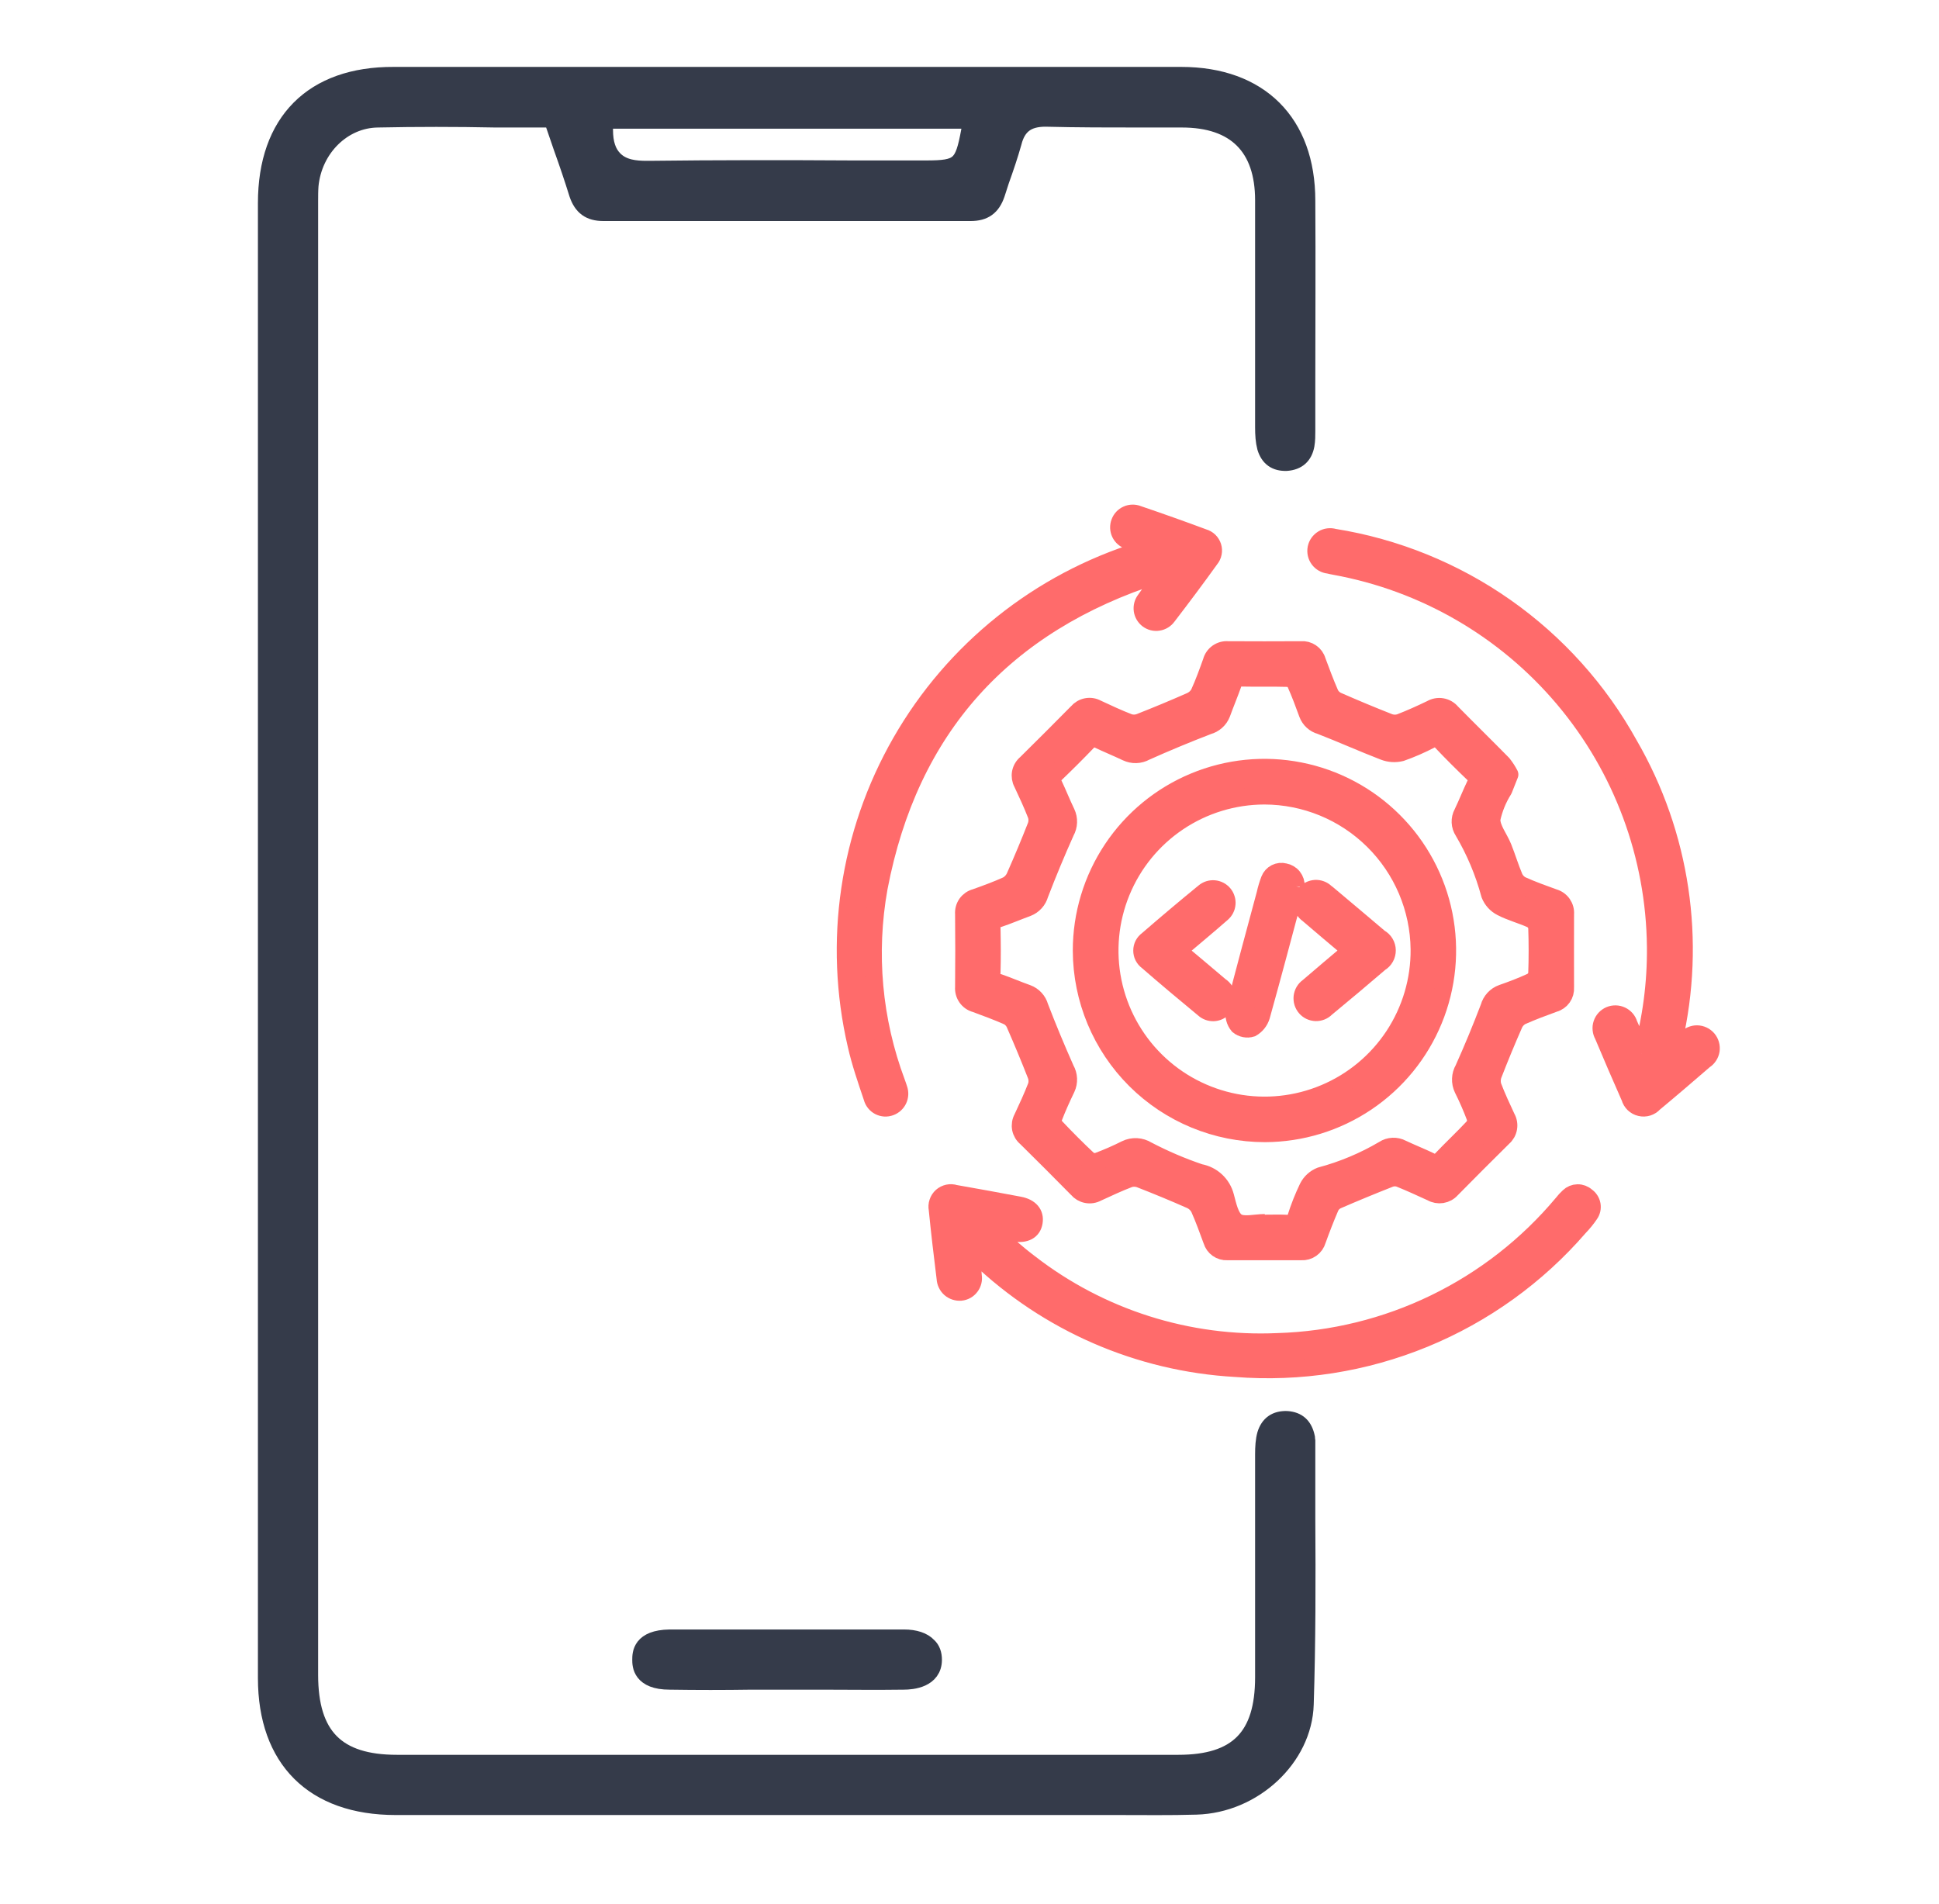 <svg width="55" height="54" viewBox="0 0 55 54" fill="none" xmlns="http://www.w3.org/2000/svg">
<g id="Mobile App Integration">
<path id="Vector" d="M37.059 43.087V40.874C37.059 40.874 37.048 40.807 37.048 40.773C36.98 40.457 36.811 40.299 36.506 40.276C36.201 40.265 35.998 40.4 35.908 40.694C35.863 40.852 35.851 41.044 35.851 41.258V47.579C35.851 49.272 35.106 50.028 33.425 50.028H11.257C9.542 50.028 8.774 49.249 8.774 47.511V5.703C8.774 5.557 8.774 5.41 8.785 5.263C8.887 4.202 9.722 3.378 10.715 3.367C11.822 3.344 12.928 3.344 14.056 3.367H15.67L15.953 4.191C16.111 4.631 16.257 5.06 16.393 5.5C16.517 5.862 16.731 6.02 17.115 6.02H27.533C27.917 6.02 28.131 5.862 28.255 5.5L28.379 5.117C28.504 4.767 28.628 4.405 28.729 4.044C28.853 3.548 29.147 3.344 29.655 3.344C30.558 3.367 31.472 3.367 32.375 3.367H33.526C35.05 3.367 35.851 4.168 35.851 5.681V12.115C35.851 12.329 35.863 12.521 35.908 12.69C35.998 12.984 36.19 13.119 36.495 13.108C36.799 13.085 36.98 12.927 37.036 12.623C37.059 12.487 37.059 12.352 37.059 12.227V10.884C37.059 9.157 37.07 7.419 37.059 5.692C37.059 3.48 35.727 2.148 33.504 2.148H11.167C8.876 2.137 7.566 3.457 7.566 5.76V47.602C7.566 49.904 8.898 51.236 11.223 51.236H31.698C32.443 51.236 33.188 51.247 33.932 51.225C35.558 51.18 36.969 49.859 37.014 48.346C37.07 46.597 37.07 44.814 37.059 43.087ZM17.138 3.401H27.567L27.51 3.728C27.33 4.699 27.217 4.801 26.269 4.801H24.169C22.251 4.789 20.332 4.789 18.413 4.812H18.345C18.018 4.812 17.668 4.778 17.42 4.53C17.228 4.338 17.138 4.067 17.138 3.683V3.401Z" fill="#353B4A" stroke="#353B4A" stroke-width="0.5"/>
<path id="Vector_2" d="M26.468 47.082C26.468 47.624 25.881 47.68 25.633 47.68C24.843 47.692 24.053 47.68 23.263 47.68H21.321C20.543 47.692 19.764 47.692 18.996 47.68C18.184 47.68 18.184 47.229 18.184 47.082C18.184 46.913 18.184 46.484 18.996 46.473H25.644C25.949 46.473 26.186 46.552 26.321 46.698C26.423 46.789 26.468 46.924 26.468 47.082Z" fill="#353B4A" stroke="#353B4A" stroke-width="0.5"/>
<g id="Group">
<g id="Vector_3">
<path d="M42.648 22.401C42.486 22.658 42.371 22.941 42.308 23.238C42.303 23.504 42.525 23.77 42.633 24.041C42.742 24.313 42.828 24.602 42.943 24.874C42.984 24.974 43.059 25.056 43.154 25.108C43.454 25.244 43.764 25.355 44.074 25.467C44.174 25.495 44.261 25.557 44.32 25.642C44.379 25.728 44.407 25.831 44.398 25.934C44.395 26.627 44.398 27.32 44.398 28.012C44.405 28.112 44.378 28.211 44.32 28.293C44.263 28.374 44.179 28.434 44.083 28.46C43.773 28.573 43.464 28.688 43.163 28.821C43.067 28.87 42.99 28.95 42.945 29.048C42.737 29.522 42.539 30 42.352 30.483C42.312 30.591 42.309 30.709 42.344 30.818C42.457 31.118 42.595 31.409 42.73 31.701C42.782 31.791 42.801 31.896 42.784 31.998C42.767 32.101 42.715 32.194 42.636 32.263C42.142 32.751 41.653 33.241 41.168 33.733C41.099 33.811 41.005 33.862 40.902 33.879C40.8 33.895 40.695 33.876 40.605 33.824C40.306 33.688 40.006 33.548 39.701 33.426C39.613 33.394 39.516 33.394 39.428 33.426C38.924 33.624 38.423 33.831 37.925 34.047C37.84 34.086 37.772 34.154 37.732 34.238C37.598 34.548 37.477 34.863 37.362 35.181C37.335 35.277 37.276 35.361 37.194 35.419C37.113 35.477 37.014 35.505 36.914 35.499C36.213 35.499 35.512 35.499 34.811 35.499C34.715 35.504 34.62 35.476 34.542 35.421C34.464 35.366 34.407 35.286 34.379 35.194C34.264 34.885 34.155 34.574 34.02 34.274C33.967 34.171 33.882 34.089 33.776 34.04C33.303 33.831 32.825 33.633 32.342 33.445C32.241 33.407 32.13 33.403 32.028 33.436C31.72 33.553 31.422 33.694 31.123 33.831C31.032 33.881 30.926 33.898 30.824 33.878C30.722 33.859 30.63 33.805 30.563 33.725C30.083 33.237 29.599 32.753 29.112 32.273C29.031 32.207 28.976 32.116 28.956 32.014C28.937 31.912 28.954 31.806 29.004 31.715C29.144 31.417 29.282 31.118 29.401 30.811C29.434 30.709 29.431 30.599 29.393 30.499C29.202 30.009 28.999 29.523 28.788 29.042C28.748 28.95 28.678 28.875 28.589 28.829C28.288 28.696 27.979 28.582 27.67 28.468C27.569 28.442 27.482 28.381 27.422 28.296C27.362 28.211 27.333 28.108 27.341 28.005C27.348 27.312 27.348 26.619 27.341 25.927C27.333 25.823 27.361 25.72 27.421 25.635C27.481 25.551 27.569 25.49 27.67 25.464C27.972 25.356 28.274 25.246 28.566 25.114C28.667 25.059 28.747 24.971 28.793 24.866C29.003 24.392 29.203 23.914 29.392 23.432C29.429 23.332 29.432 23.222 29.399 23.12C29.28 22.814 29.141 22.514 29.001 22.216C28.951 22.125 28.935 22.02 28.954 21.918C28.974 21.816 29.029 21.724 29.109 21.658C29.596 21.177 30.08 20.694 30.561 20.206C30.628 20.127 30.72 20.072 30.822 20.053C30.924 20.034 31.029 20.051 31.12 20.102C31.418 20.241 31.718 20.381 32.024 20.499C32.127 20.531 32.237 20.527 32.337 20.488C32.818 20.299 33.296 20.1 33.77 19.891C33.875 19.845 33.962 19.765 34.017 19.664C34.149 19.372 34.259 19.069 34.367 18.767C34.393 18.667 34.454 18.579 34.538 18.519C34.623 18.459 34.726 18.43 34.83 18.439C35.522 18.443 36.215 18.443 36.908 18.439C37.007 18.43 37.106 18.456 37.188 18.513C37.271 18.569 37.331 18.652 37.358 18.748C37.476 19.066 37.593 19.381 37.729 19.69C37.776 19.778 37.852 19.848 37.944 19.887C38.426 20.098 38.911 20.301 39.398 20.492C39.499 20.53 39.609 20.532 39.712 20.499C40.011 20.384 40.303 20.251 40.593 20.112C40.686 20.057 40.795 20.037 40.901 20.055C41.008 20.073 41.104 20.129 41.173 20.212C41.653 20.7 42.142 21.178 42.621 21.666C42.697 21.76 42.763 21.862 42.819 21.97M35.873 34.688V34.706C36.088 34.706 36.303 34.698 36.516 34.71C36.572 34.719 36.63 34.706 36.677 34.673C36.723 34.64 36.755 34.59 36.765 34.534C36.857 34.243 36.969 33.96 37.101 33.686C37.176 33.536 37.303 33.42 37.459 33.358C38.088 33.19 38.691 32.937 39.252 32.606C39.327 32.556 39.415 32.528 39.506 32.524C39.596 32.52 39.686 32.54 39.766 32.583C40.034 32.71 40.312 32.819 40.578 32.947C40.624 32.98 40.682 32.993 40.738 32.985C40.794 32.976 40.845 32.946 40.88 32.901C41.181 32.583 41.501 32.286 41.799 31.966C41.827 31.929 41.846 31.885 41.855 31.838C41.864 31.792 41.862 31.744 41.85 31.699C41.746 31.421 41.627 31.149 41.495 30.884C41.453 30.796 41.433 30.699 41.437 30.601C41.44 30.504 41.468 30.409 41.517 30.324C41.776 29.748 42.017 29.163 42.242 28.574C42.267 28.483 42.313 28.4 42.376 28.331C42.44 28.262 42.519 28.209 42.608 28.178C42.887 28.081 43.165 27.975 43.434 27.851C43.476 27.829 43.513 27.798 43.541 27.76C43.569 27.722 43.589 27.678 43.598 27.631C43.614 27.186 43.614 26.741 43.598 26.296C43.589 26.249 43.569 26.205 43.541 26.167C43.512 26.129 43.475 26.097 43.433 26.075C43.156 25.95 42.856 25.873 42.587 25.733C42.438 25.657 42.323 25.529 42.262 25.374C42.093 24.745 41.84 24.141 41.509 23.581C41.459 23.505 41.43 23.418 41.426 23.327C41.422 23.237 41.443 23.147 41.486 23.067C41.615 22.8 41.723 22.522 41.85 22.256C41.882 22.21 41.895 22.152 41.887 22.096C41.879 22.04 41.849 21.989 41.804 21.954C41.488 21.652 41.178 21.344 40.878 21.026C40.844 20.981 40.793 20.951 40.737 20.943C40.681 20.934 40.624 20.948 40.578 20.981C40.309 21.122 40.029 21.244 39.742 21.345C39.581 21.385 39.412 21.375 39.257 21.315C38.652 21.082 38.06 20.815 37.456 20.581C37.374 20.559 37.298 20.517 37.235 20.46C37.172 20.402 37.123 20.331 37.093 20.251C36.986 19.957 36.877 19.663 36.749 19.378C36.728 19.34 36.698 19.307 36.662 19.282C36.626 19.258 36.585 19.241 36.542 19.235C36.097 19.222 35.651 19.235 35.206 19.225C35.154 19.218 35.102 19.23 35.059 19.26C35.016 19.29 34.986 19.335 34.975 19.387C34.873 19.674 34.755 19.955 34.651 20.241C34.618 20.325 34.567 20.399 34.5 20.459C34.433 20.519 34.353 20.563 34.267 20.586C33.67 20.816 33.079 21.061 32.494 21.323C32.412 21.369 32.321 21.394 32.227 21.397C32.133 21.4 32.04 21.38 31.955 21.34C31.688 21.213 31.413 21.101 31.145 20.974C31.102 20.945 31.049 20.933 30.998 20.942C30.946 20.95 30.9 20.978 30.868 21.02C30.56 21.341 30.245 21.656 29.923 21.964C29.882 21.997 29.855 22.043 29.847 22.095C29.839 22.147 29.851 22.2 29.881 22.243C30.007 22.511 30.117 22.788 30.245 23.054C30.285 23.139 30.305 23.232 30.301 23.325C30.298 23.419 30.273 23.51 30.227 23.592C29.965 24.176 29.72 24.766 29.49 25.364C29.466 25.451 29.422 25.531 29.362 25.597C29.302 25.664 29.227 25.715 29.143 25.748C28.865 25.85 28.593 25.967 28.312 26.061C28.252 26.074 28.2 26.109 28.166 26.159C28.132 26.209 28.119 26.271 28.13 26.33C28.139 26.751 28.142 27.172 28.13 27.591C28.121 27.656 28.136 27.721 28.174 27.774C28.211 27.826 28.268 27.863 28.331 27.875C28.604 27.97 28.868 28.085 29.139 28.181C29.224 28.212 29.299 28.263 29.36 28.329C29.421 28.395 29.465 28.474 29.489 28.561C29.718 29.158 29.964 29.748 30.224 30.333C30.271 30.414 30.297 30.506 30.301 30.599C30.305 30.693 30.287 30.786 30.247 30.871C30.116 31.144 29.989 31.423 29.88 31.707C29.868 31.749 29.866 31.794 29.874 31.837C29.882 31.879 29.9 31.92 29.926 31.955C30.231 32.279 30.545 32.595 30.87 32.899C30.91 32.927 30.954 32.946 31.002 32.953C31.049 32.961 31.097 32.958 31.143 32.944C31.413 32.843 31.677 32.727 31.934 32.598C32.029 32.551 32.135 32.53 32.241 32.535C32.347 32.541 32.45 32.573 32.54 32.629C33.02 32.88 33.519 33.094 34.033 33.268C34.205 33.299 34.364 33.378 34.492 33.497C34.62 33.616 34.711 33.77 34.755 33.939C34.825 34.197 34.891 34.537 35.08 34.661C35.27 34.784 35.604 34.688 35.876 34.688" fill="#FF6B6B"/>
<path d="M35.873 34.688V34.706C36.088 34.706 36.303 34.698 36.516 34.71C36.572 34.719 36.63 34.706 36.677 34.673C36.723 34.64 36.755 34.59 36.765 34.534C36.857 34.243 36.969 33.96 37.101 33.686C37.176 33.536 37.303 33.42 37.459 33.358C38.088 33.19 38.691 32.937 39.252 32.606C39.327 32.556 39.415 32.528 39.506 32.524C39.596 32.52 39.686 32.54 39.766 32.583C40.034 32.71 40.312 32.819 40.578 32.947C40.624 32.98 40.682 32.993 40.738 32.985C40.794 32.976 40.845 32.946 40.88 32.901C41.181 32.583 41.501 32.286 41.799 31.966C41.827 31.929 41.846 31.885 41.855 31.838C41.864 31.792 41.862 31.744 41.85 31.699C41.746 31.421 41.627 31.149 41.495 30.884C41.453 30.796 41.433 30.699 41.437 30.601C41.44 30.504 41.468 30.409 41.517 30.324C41.776 29.748 42.017 29.163 42.242 28.574C42.267 28.483 42.313 28.4 42.376 28.331C42.44 28.262 42.519 28.209 42.608 28.178C42.887 28.081 43.165 27.975 43.434 27.851C43.476 27.829 43.513 27.798 43.541 27.76C43.569 27.722 43.589 27.678 43.598 27.631C43.614 27.186 43.614 26.741 43.598 26.296C43.589 26.249 43.569 26.205 43.541 26.167C43.512 26.129 43.475 26.097 43.433 26.075C43.156 25.95 42.856 25.873 42.587 25.733C42.438 25.657 42.323 25.529 42.262 25.374C42.093 24.745 41.84 24.141 41.509 23.581C41.459 23.505 41.43 23.418 41.426 23.327C41.422 23.237 41.443 23.147 41.486 23.067C41.615 22.8 41.723 22.522 41.85 22.256C41.882 22.21 41.895 22.152 41.887 22.096C41.879 22.04 41.849 21.989 41.804 21.954C41.488 21.652 41.178 21.344 40.878 21.026C40.844 20.981 40.793 20.951 40.737 20.943C40.681 20.934 40.624 20.948 40.578 20.981C40.309 21.122 40.029 21.244 39.742 21.345C39.581 21.385 39.412 21.375 39.257 21.315C38.652 21.082 38.06 20.815 37.456 20.581C37.374 20.559 37.298 20.517 37.235 20.46C37.172 20.402 37.123 20.331 37.093 20.251C36.986 19.957 36.877 19.663 36.749 19.378C36.728 19.34 36.698 19.307 36.662 19.282C36.626 19.258 36.585 19.241 36.542 19.235C36.097 19.222 35.651 19.235 35.206 19.225C35.154 19.218 35.102 19.23 35.059 19.26C35.016 19.29 34.986 19.335 34.975 19.387C34.873 19.674 34.755 19.955 34.651 20.241C34.618 20.325 34.567 20.399 34.5 20.459C34.433 20.519 34.353 20.563 34.267 20.586C33.67 20.816 33.079 21.061 32.494 21.323C32.412 21.369 32.321 21.394 32.227 21.397C32.133 21.4 32.04 21.38 31.955 21.34C31.688 21.213 31.413 21.101 31.145 20.974C31.102 20.945 31.049 20.933 30.998 20.942C30.946 20.95 30.9 20.978 30.868 21.02C30.56 21.341 30.245 21.656 29.923 21.964C29.882 21.997 29.855 22.043 29.847 22.095C29.839 22.147 29.851 22.2 29.881 22.243C30.007 22.511 30.117 22.788 30.245 23.054C30.285 23.139 30.305 23.232 30.301 23.325C30.298 23.419 30.273 23.51 30.227 23.592C29.965 24.176 29.72 24.766 29.49 25.364C29.466 25.451 29.422 25.531 29.362 25.597C29.302 25.664 29.227 25.715 29.143 25.748C28.865 25.85 28.593 25.967 28.312 26.061C28.252 26.074 28.2 26.109 28.166 26.159C28.132 26.209 28.119 26.271 28.13 26.33C28.139 26.751 28.142 27.172 28.13 27.591C28.121 27.656 28.136 27.721 28.174 27.774C28.211 27.826 28.268 27.863 28.331 27.875C28.604 27.97 28.868 28.085 29.139 28.181C29.224 28.212 29.299 28.263 29.36 28.329C29.421 28.395 29.465 28.474 29.489 28.561C29.718 29.158 29.964 29.748 30.224 30.333C30.271 30.414 30.297 30.506 30.301 30.599C30.305 30.693 30.287 30.786 30.247 30.871C30.116 31.144 29.989 31.423 29.88 31.707C29.868 31.749 29.866 31.794 29.874 31.837C29.882 31.879 29.9 31.92 29.926 31.955C30.231 32.279 30.545 32.595 30.87 32.899C30.91 32.927 30.954 32.946 31.002 32.953C31.049 32.961 31.097 32.958 31.143 32.944C31.413 32.843 31.677 32.727 31.934 32.598C32.029 32.551 32.135 32.53 32.241 32.535C32.347 32.541 32.45 32.573 32.54 32.629C33.02 32.88 33.519 33.094 34.033 33.268C34.205 33.299 34.364 33.378 34.492 33.497C34.62 33.616 34.711 33.77 34.755 33.939C34.825 34.197 34.891 34.537 35.08 34.661C35.27 34.784 35.604 34.688 35.876 34.688M42.648 22.401C42.486 22.658 42.371 22.941 42.308 23.238C42.303 23.504 42.525 23.77 42.633 24.041C42.742 24.313 42.828 24.602 42.943 24.874C42.984 24.974 43.059 25.056 43.154 25.108C43.454 25.244 43.764 25.355 44.074 25.467C44.174 25.495 44.261 25.557 44.32 25.642C44.379 25.728 44.407 25.831 44.398 25.934C44.395 26.627 44.398 27.32 44.398 28.012C44.405 28.112 44.378 28.211 44.32 28.293C44.263 28.374 44.179 28.434 44.083 28.46C43.773 28.573 43.464 28.688 43.163 28.821C43.067 28.87 42.99 28.95 42.945 29.048C42.737 29.522 42.539 30 42.352 30.483C42.312 30.591 42.309 30.709 42.344 30.818C42.457 31.118 42.595 31.409 42.73 31.701C42.782 31.791 42.801 31.896 42.784 31.998C42.767 32.101 42.715 32.194 42.636 32.263C42.142 32.751 41.653 33.241 41.168 33.733C41.099 33.811 41.005 33.862 40.902 33.879C40.8 33.895 40.695 33.876 40.605 33.824C40.306 33.688 40.006 33.548 39.701 33.426C39.613 33.394 39.516 33.394 39.428 33.426C38.924 33.624 38.423 33.831 37.925 34.047C37.84 34.086 37.772 34.154 37.732 34.238C37.598 34.548 37.477 34.863 37.362 35.181C37.335 35.277 37.276 35.361 37.194 35.419C37.113 35.477 37.014 35.505 36.914 35.499C36.213 35.499 35.512 35.499 34.811 35.499C34.715 35.504 34.62 35.476 34.542 35.421C34.464 35.366 34.407 35.286 34.379 35.194C34.264 34.885 34.155 34.574 34.02 34.274C33.967 34.171 33.882 34.089 33.776 34.04C33.303 33.831 32.825 33.633 32.342 33.445C32.241 33.407 32.13 33.403 32.028 33.436C31.72 33.553 31.422 33.694 31.123 33.831C31.032 33.881 30.926 33.898 30.824 33.878C30.722 33.859 30.63 33.805 30.563 33.725C30.083 33.237 29.599 32.753 29.112 32.273C29.031 32.207 28.976 32.116 28.956 32.014C28.937 31.912 28.954 31.806 29.004 31.715C29.144 31.417 29.282 31.118 29.401 30.811C29.434 30.709 29.431 30.599 29.393 30.499C29.202 30.009 28.999 29.523 28.788 29.042C28.748 28.95 28.678 28.875 28.589 28.829C28.288 28.696 27.979 28.582 27.67 28.468C27.569 28.442 27.482 28.381 27.422 28.296C27.362 28.211 27.333 28.108 27.341 28.005C27.348 27.312 27.348 26.619 27.341 25.927C27.333 25.823 27.361 25.72 27.421 25.635C27.481 25.551 27.569 25.49 27.67 25.464C27.972 25.356 28.274 25.246 28.566 25.114C28.667 25.059 28.747 24.971 28.793 24.866C29.003 24.392 29.203 23.914 29.392 23.432C29.429 23.332 29.432 23.222 29.399 23.12C29.28 22.814 29.141 22.514 29.001 22.216C28.951 22.125 28.935 22.02 28.954 21.918C28.974 21.816 29.029 21.724 29.109 21.658C29.596 21.177 30.08 20.694 30.561 20.206C30.628 20.127 30.72 20.072 30.822 20.053C30.924 20.034 31.029 20.051 31.12 20.102C31.418 20.241 31.718 20.381 32.024 20.499C32.127 20.531 32.237 20.527 32.337 20.488C32.818 20.299 33.296 20.1 33.77 19.891C33.875 19.845 33.962 19.765 34.017 19.664C34.149 19.372 34.259 19.069 34.367 18.767C34.393 18.667 34.454 18.579 34.538 18.519C34.623 18.459 34.726 18.43 34.83 18.439C35.522 18.443 36.215 18.443 36.908 18.439C37.007 18.43 37.106 18.456 37.188 18.513C37.271 18.569 37.331 18.652 37.358 18.748C37.476 19.066 37.593 19.381 37.729 19.69C37.776 19.778 37.852 19.848 37.944 19.887C38.426 20.098 38.911 20.301 39.398 20.492C39.499 20.53 39.609 20.532 39.712 20.499C40.011 20.384 40.303 20.251 40.593 20.112C40.686 20.057 40.795 20.037 40.901 20.055C41.008 20.073 41.104 20.129 41.173 20.212C41.653 20.7 42.142 21.178 42.621 21.666C42.697 21.76 42.763 21.862 42.819 21.97L42.648 22.401Z" stroke="#FF6B6B" stroke-width="0.5" stroke-linejoin="round"/>
</g>
<path id="Vector_4" d="M32.564 15.54C32.353 15.461 32.183 15.404 32.019 15.335C31.967 15.319 31.919 15.293 31.878 15.258C31.837 15.224 31.803 15.181 31.779 15.132C31.755 15.084 31.742 15.031 31.739 14.977C31.737 14.923 31.745 14.869 31.765 14.819C31.783 14.77 31.81 14.725 31.846 14.687C31.881 14.649 31.924 14.619 31.972 14.598C32.019 14.576 32.071 14.565 32.123 14.564C32.175 14.563 32.226 14.572 32.275 14.592C32.898 14.804 33.519 15.024 34.136 15.254C34.197 15.271 34.252 15.302 34.298 15.346C34.343 15.39 34.377 15.445 34.396 15.505C34.415 15.565 34.418 15.629 34.405 15.691C34.393 15.753 34.365 15.811 34.324 15.859C33.93 16.408 33.524 16.95 33.113 17.485C33.083 17.527 33.044 17.562 33 17.589C32.956 17.616 32.907 17.634 32.855 17.642C32.804 17.65 32.752 17.648 32.702 17.636C32.651 17.623 32.604 17.601 32.562 17.57C32.521 17.539 32.486 17.5 32.459 17.455C32.433 17.411 32.415 17.361 32.408 17.31C32.401 17.259 32.404 17.206 32.417 17.156C32.43 17.106 32.453 17.059 32.485 17.018C32.652 16.774 32.834 16.541 33.035 16.269C32.974 16.272 32.913 16.279 32.854 16.291C28.465 17.7 25.794 20.652 24.928 25.183C24.595 27.037 24.768 28.945 25.428 30.708C25.45 30.771 25.474 30.832 25.492 30.895C25.526 30.993 25.52 31.101 25.476 31.195C25.432 31.289 25.352 31.362 25.255 31.398C25.204 31.417 25.15 31.426 25.095 31.423C25.041 31.419 24.988 31.405 24.94 31.38C24.892 31.355 24.849 31.32 24.816 31.278C24.782 31.235 24.757 31.186 24.744 31.134C24.579 30.642 24.407 30.15 24.293 29.646C23.613 26.723 24.066 23.651 25.56 21.048C27.053 18.445 29.477 16.505 32.344 15.617C32.403 15.598 32.461 15.577 32.564 15.54Z" fill="#FF6B6B" stroke="#FF6B6B" stroke-width="0.5"/>
<g id="Vector_5">
<path d="M46.566 29.894C46.841 28.906 46.976 27.883 46.965 26.857C46.94 24.279 46.017 21.79 44.355 19.819C42.693 17.848 40.396 16.518 37.859 16.058C37.803 16.049 37.747 16.035 37.69 16.022C37.635 16.017 37.582 16 37.534 15.973C37.486 15.946 37.444 15.909 37.411 15.865C37.378 15.821 37.354 15.77 37.342 15.716C37.33 15.663 37.329 15.607 37.339 15.553C37.35 15.499 37.371 15.447 37.403 15.402C37.435 15.357 37.475 15.319 37.523 15.29C37.57 15.261 37.622 15.243 37.677 15.236C37.732 15.229 37.787 15.233 37.84 15.249C39.589 15.529 41.252 16.204 42.701 17.222C44.151 18.24 45.35 19.575 46.208 21.125C47.683 23.672 48.133 26.686 47.467 29.554C47.454 29.617 47.447 29.681 47.426 29.813C47.592 29.673 47.711 29.568 47.835 29.469C47.873 29.426 47.92 29.392 47.972 29.369C48.025 29.346 48.081 29.334 48.138 29.335C48.196 29.336 48.252 29.349 48.304 29.374C48.355 29.398 48.401 29.433 48.438 29.477C48.475 29.521 48.502 29.572 48.517 29.627C48.533 29.682 48.536 29.74 48.528 29.796C48.519 29.853 48.498 29.907 48.466 29.954C48.435 30.002 48.394 30.043 48.345 30.073C47.871 30.482 47.396 30.891 46.914 31.291C46.867 31.344 46.806 31.383 46.738 31.405C46.67 31.426 46.597 31.429 46.528 31.412C46.458 31.396 46.394 31.361 46.343 31.312C46.292 31.262 46.255 31.2 46.236 31.131C45.975 30.544 45.724 29.954 45.474 29.363C45.446 29.314 45.429 29.26 45.424 29.204C45.418 29.148 45.425 29.092 45.443 29.039C45.461 28.986 45.49 28.937 45.528 28.896C45.566 28.855 45.612 28.822 45.664 28.8C45.716 28.778 45.771 28.768 45.827 28.769C45.883 28.77 45.939 28.783 45.989 28.807C46.04 28.831 46.085 28.865 46.121 28.907C46.158 28.95 46.185 29 46.201 29.054C46.319 29.312 46.428 29.574 46.565 29.894" fill="#FF6B6B"/>
<path d="M46.566 29.894C46.841 28.906 46.976 27.883 46.965 26.857C46.94 24.279 46.017 21.79 44.355 19.819C42.693 17.848 40.396 16.518 37.859 16.058C37.803 16.049 37.747 16.035 37.69 16.022C37.635 16.017 37.582 16 37.534 15.973C37.486 15.946 37.444 15.909 37.411 15.865C37.378 15.821 37.354 15.77 37.342 15.716C37.33 15.663 37.329 15.607 37.339 15.553C37.35 15.499 37.371 15.447 37.403 15.402C37.435 15.357 37.475 15.319 37.523 15.29C37.57 15.261 37.622 15.243 37.677 15.236C37.732 15.229 37.787 15.233 37.84 15.249C39.589 15.529 41.252 16.204 42.701 17.222C44.151 18.24 45.35 19.575 46.208 21.125C47.683 23.672 48.133 26.686 47.467 29.554C47.454 29.617 47.447 29.681 47.426 29.813C47.592 29.673 47.711 29.568 47.835 29.469C47.873 29.426 47.92 29.392 47.972 29.369C48.025 29.346 48.081 29.334 48.138 29.335C48.196 29.336 48.252 29.349 48.304 29.374C48.355 29.398 48.401 29.433 48.438 29.477C48.475 29.521 48.502 29.572 48.517 29.627C48.533 29.682 48.536 29.74 48.528 29.796C48.519 29.853 48.498 29.907 48.466 29.954C48.435 30.002 48.394 30.043 48.345 30.073C47.871 30.482 47.396 30.891 46.914 31.291C46.867 31.344 46.806 31.383 46.738 31.405C46.67 31.426 46.597 31.429 46.528 31.412C46.458 31.396 46.394 31.361 46.343 31.312C46.292 31.262 46.255 31.2 46.236 31.131C45.975 30.544 45.724 29.954 45.474 29.363C45.446 29.314 45.429 29.26 45.424 29.204C45.418 29.148 45.425 29.092 45.443 29.039C45.461 28.986 45.49 28.937 45.528 28.896C45.566 28.855 45.612 28.822 45.664 28.8C45.716 28.778 45.771 28.768 45.827 28.769C45.883 28.77 45.939 28.783 45.989 28.807C46.04 28.831 46.085 28.865 46.121 28.907C46.158 28.95 46.185 29 46.201 29.054C46.319 29.312 46.428 29.574 46.565 29.894" stroke="#FF6B6B" stroke-width="0.5"/>
</g>
<path id="Vector_6" d="M27.525 35.44C27.555 35.735 27.585 35.963 27.599 36.193C27.608 36.245 27.606 36.3 27.593 36.352C27.58 36.404 27.557 36.453 27.524 36.495C27.492 36.538 27.451 36.574 27.404 36.6C27.357 36.626 27.305 36.642 27.252 36.647C27.198 36.651 27.144 36.645 27.093 36.628C27.041 36.611 26.994 36.584 26.953 36.549C26.913 36.513 26.88 36.47 26.857 36.421C26.833 36.373 26.82 36.32 26.817 36.266C26.736 35.612 26.658 34.958 26.593 34.302C26.58 34.236 26.584 34.168 26.606 34.105C26.627 34.041 26.664 33.984 26.714 33.939C26.764 33.895 26.825 33.864 26.89 33.85C26.956 33.836 27.024 33.839 27.087 33.86C27.696 33.967 28.303 34.077 28.91 34.192C29.219 34.25 29.366 34.427 29.325 34.67C29.285 34.913 29.086 35.019 28.77 34.97C28.562 34.938 28.355 34.898 28.146 34.862L28.112 34.92C28.476 35.225 28.825 35.547 29.203 35.832C31.211 37.388 33.706 38.179 36.243 38.065C37.79 38.018 39.309 37.645 40.7 36.969C42.092 36.294 43.325 35.331 44.319 34.145C44.374 34.074 44.435 34.007 44.501 33.946C44.567 33.882 44.656 33.845 44.748 33.844C44.84 33.842 44.93 33.876 44.998 33.938C45.038 33.965 45.072 33.999 45.098 34.04C45.124 34.08 45.142 34.125 45.151 34.172C45.159 34.22 45.158 34.268 45.148 34.315C45.137 34.362 45.117 34.406 45.089 34.445C45.001 34.575 44.902 34.696 44.793 34.809C43.596 36.193 42.09 37.277 40.396 37.972C38.703 38.667 36.87 38.954 35.045 38.81C32.31 38.655 29.72 37.528 27.741 35.633C27.688 35.584 27.633 35.537 27.525 35.44Z" fill="#FF6B6B" stroke="#FF6B6B" stroke-width="0.5"/>
<path id="Vector_7" d="M30.68 26.968C30.679 25.942 30.982 24.94 31.55 24.087C32.119 23.233 32.927 22.568 33.874 22.174C34.821 21.78 35.863 21.675 36.869 21.874C37.875 22.072 38.8 22.564 39.526 23.288C40.253 24.011 40.749 24.934 40.951 25.939C41.153 26.944 41.053 27.987 40.663 28.935C40.273 29.884 39.611 30.695 38.76 31.267C37.909 31.839 36.907 32.146 35.882 32.149C34.505 32.15 33.185 31.605 32.209 30.634C31.234 29.663 30.684 28.344 30.68 26.968ZM35.861 22.571C34.991 22.573 34.141 22.833 33.419 23.318C32.696 23.804 32.135 24.492 31.805 25.297C31.474 26.103 31.391 26.988 31.564 27.84C31.738 28.693 32.16 29.475 32.779 30.087C33.397 30.699 34.184 31.113 35.038 31.278C35.892 31.443 36.776 31.35 37.578 31.011C38.38 30.673 39.063 30.104 39.541 29.377C40.018 28.65 40.27 27.797 40.262 26.927C40.249 25.768 39.78 24.661 38.956 23.846C38.132 23.03 37.02 22.572 35.861 22.571Z" fill="#FF6B6B" stroke="#FF6B6B" stroke-width="0.5"/>
<path id="Vector_8" d="M33.414 26.966C33.83 27.316 34.222 27.643 34.61 27.974C34.661 28.006 34.704 28.049 34.736 28.099C34.769 28.15 34.79 28.207 34.797 28.267C34.805 28.326 34.799 28.387 34.78 28.444C34.761 28.501 34.73 28.553 34.688 28.597C34.62 28.67 34.525 28.714 34.424 28.718C34.324 28.722 34.225 28.686 34.151 28.619C33.611 28.173 33.075 27.724 32.547 27.265C32.499 27.23 32.461 27.185 32.434 27.132C32.408 27.08 32.394 27.022 32.395 26.963C32.395 26.904 32.409 26.846 32.436 26.794C32.464 26.742 32.503 26.697 32.551 26.663C33.079 26.205 33.614 25.754 34.156 25.311C34.235 25.244 34.337 25.211 34.441 25.22C34.492 25.224 34.541 25.239 34.587 25.262C34.632 25.286 34.673 25.318 34.706 25.357C34.739 25.396 34.764 25.442 34.779 25.491C34.795 25.539 34.801 25.591 34.796 25.642C34.792 25.693 34.778 25.742 34.754 25.788C34.73 25.834 34.698 25.874 34.659 25.907C34.258 26.259 33.847 26.6 33.414 26.966Z" fill="#FF6B6B" stroke="#FF6B6B" stroke-width="0.5"/>
<g id="Vector_9">
<path d="M38.327 26.965C37.903 26.607 37.499 26.271 37.102 25.928C37.057 25.897 37.02 25.857 36.991 25.81C36.963 25.764 36.945 25.712 36.937 25.658C36.93 25.604 36.934 25.549 36.949 25.497C36.963 25.445 36.989 25.396 37.023 25.354C37.058 25.312 37.101 25.277 37.149 25.253C37.198 25.228 37.251 25.214 37.305 25.21C37.359 25.207 37.414 25.215 37.465 25.234C37.516 25.253 37.563 25.282 37.602 25.32C37.622 25.334 37.641 25.35 37.66 25.365C38.151 25.779 38.643 26.19 39.131 26.606C39.194 26.64 39.247 26.691 39.284 26.752C39.321 26.814 39.341 26.884 39.342 26.955C39.343 27.027 39.325 27.098 39.29 27.16C39.255 27.223 39.204 27.274 39.142 27.311C38.636 27.745 38.126 28.174 37.612 28.598C37.574 28.637 37.529 28.667 37.479 28.687C37.429 28.707 37.376 28.716 37.322 28.715C37.268 28.713 37.215 28.701 37.166 28.678C37.118 28.655 37.074 28.623 37.039 28.582C37.002 28.54 36.975 28.491 36.958 28.438C36.942 28.385 36.937 28.329 36.943 28.273C36.95 28.218 36.968 28.165 36.996 28.117C37.025 28.069 37.063 28.028 37.109 27.996C37.501 27.657 37.899 27.325 38.325 26.964" fill="#FF6B6B"/>
<path d="M38.327 26.965C37.903 26.607 37.499 26.271 37.102 25.928C37.057 25.897 37.02 25.857 36.991 25.81C36.963 25.764 36.945 25.712 36.937 25.658C36.93 25.604 36.934 25.549 36.949 25.497C36.963 25.445 36.989 25.396 37.023 25.354C37.058 25.312 37.101 25.277 37.149 25.253C37.198 25.228 37.251 25.214 37.305 25.21C37.359 25.207 37.414 25.215 37.465 25.234C37.516 25.253 37.563 25.282 37.602 25.32C37.622 25.334 37.641 25.35 37.66 25.365C38.151 25.779 38.643 26.19 39.131 26.606C39.194 26.64 39.247 26.691 39.284 26.752C39.321 26.814 39.341 26.884 39.342 26.955C39.343 27.027 39.325 27.098 39.29 27.16C39.255 27.223 39.204 27.274 39.142 27.311C38.636 27.745 38.126 28.174 37.612 28.598C37.574 28.637 37.529 28.667 37.479 28.687C37.429 28.707 37.376 28.716 37.322 28.715C37.268 28.713 37.215 28.701 37.166 28.678C37.118 28.655 37.074 28.623 37.039 28.582C37.002 28.54 36.975 28.491 36.958 28.438C36.942 28.385 36.937 28.329 36.943 28.273C36.95 28.218 36.968 28.165 36.996 28.117C37.025 28.069 37.063 28.028 37.109 27.996C37.501 27.657 37.899 27.325 38.325 26.964" stroke="#FF6B6B" stroke-width="0.5"/>
</g>
<g id="Vector_10">
<path d="M36.76 25.141C36.752 25.181 36.743 25.238 36.728 25.293C36.413 26.47 36.102 27.648 35.774 28.822C35.73 28.966 35.633 29.089 35.501 29.164C35.437 29.184 35.37 29.187 35.304 29.174C35.239 29.161 35.177 29.133 35.126 29.09C35.079 29.033 35.045 28.966 35.026 28.894C35.007 28.823 35.003 28.748 35.014 28.675C35.294 27.565 35.597 26.462 35.893 25.357C35.923 25.221 35.963 25.086 36.013 24.956C36.045 24.873 36.106 24.805 36.184 24.765C36.263 24.725 36.353 24.715 36.439 24.738C36.532 24.755 36.616 24.805 36.675 24.88C36.733 24.954 36.763 25.047 36.757 25.142" fill="#FF6B6B"/>
<path d="M36.76 25.141C36.752 25.181 36.743 25.238 36.728 25.293C36.413 26.47 36.102 27.648 35.774 28.822C35.73 28.966 35.633 29.089 35.501 29.164C35.437 29.184 35.37 29.187 35.304 29.174C35.239 29.161 35.177 29.133 35.126 29.09C35.079 29.033 35.045 28.966 35.026 28.894C35.007 28.823 35.003 28.748 35.014 28.675C35.294 27.565 35.597 26.462 35.893 25.357C35.923 25.221 35.963 25.086 36.013 24.956C36.045 24.873 36.106 24.805 36.184 24.765C36.263 24.725 36.353 24.715 36.439 24.738C36.532 24.755 36.616 24.805 36.675 24.88C36.733 24.954 36.763 25.047 36.757 25.142" stroke="#FF6B6B" stroke-width="0.5"/>
</g>
</g>
</g>
</svg>
